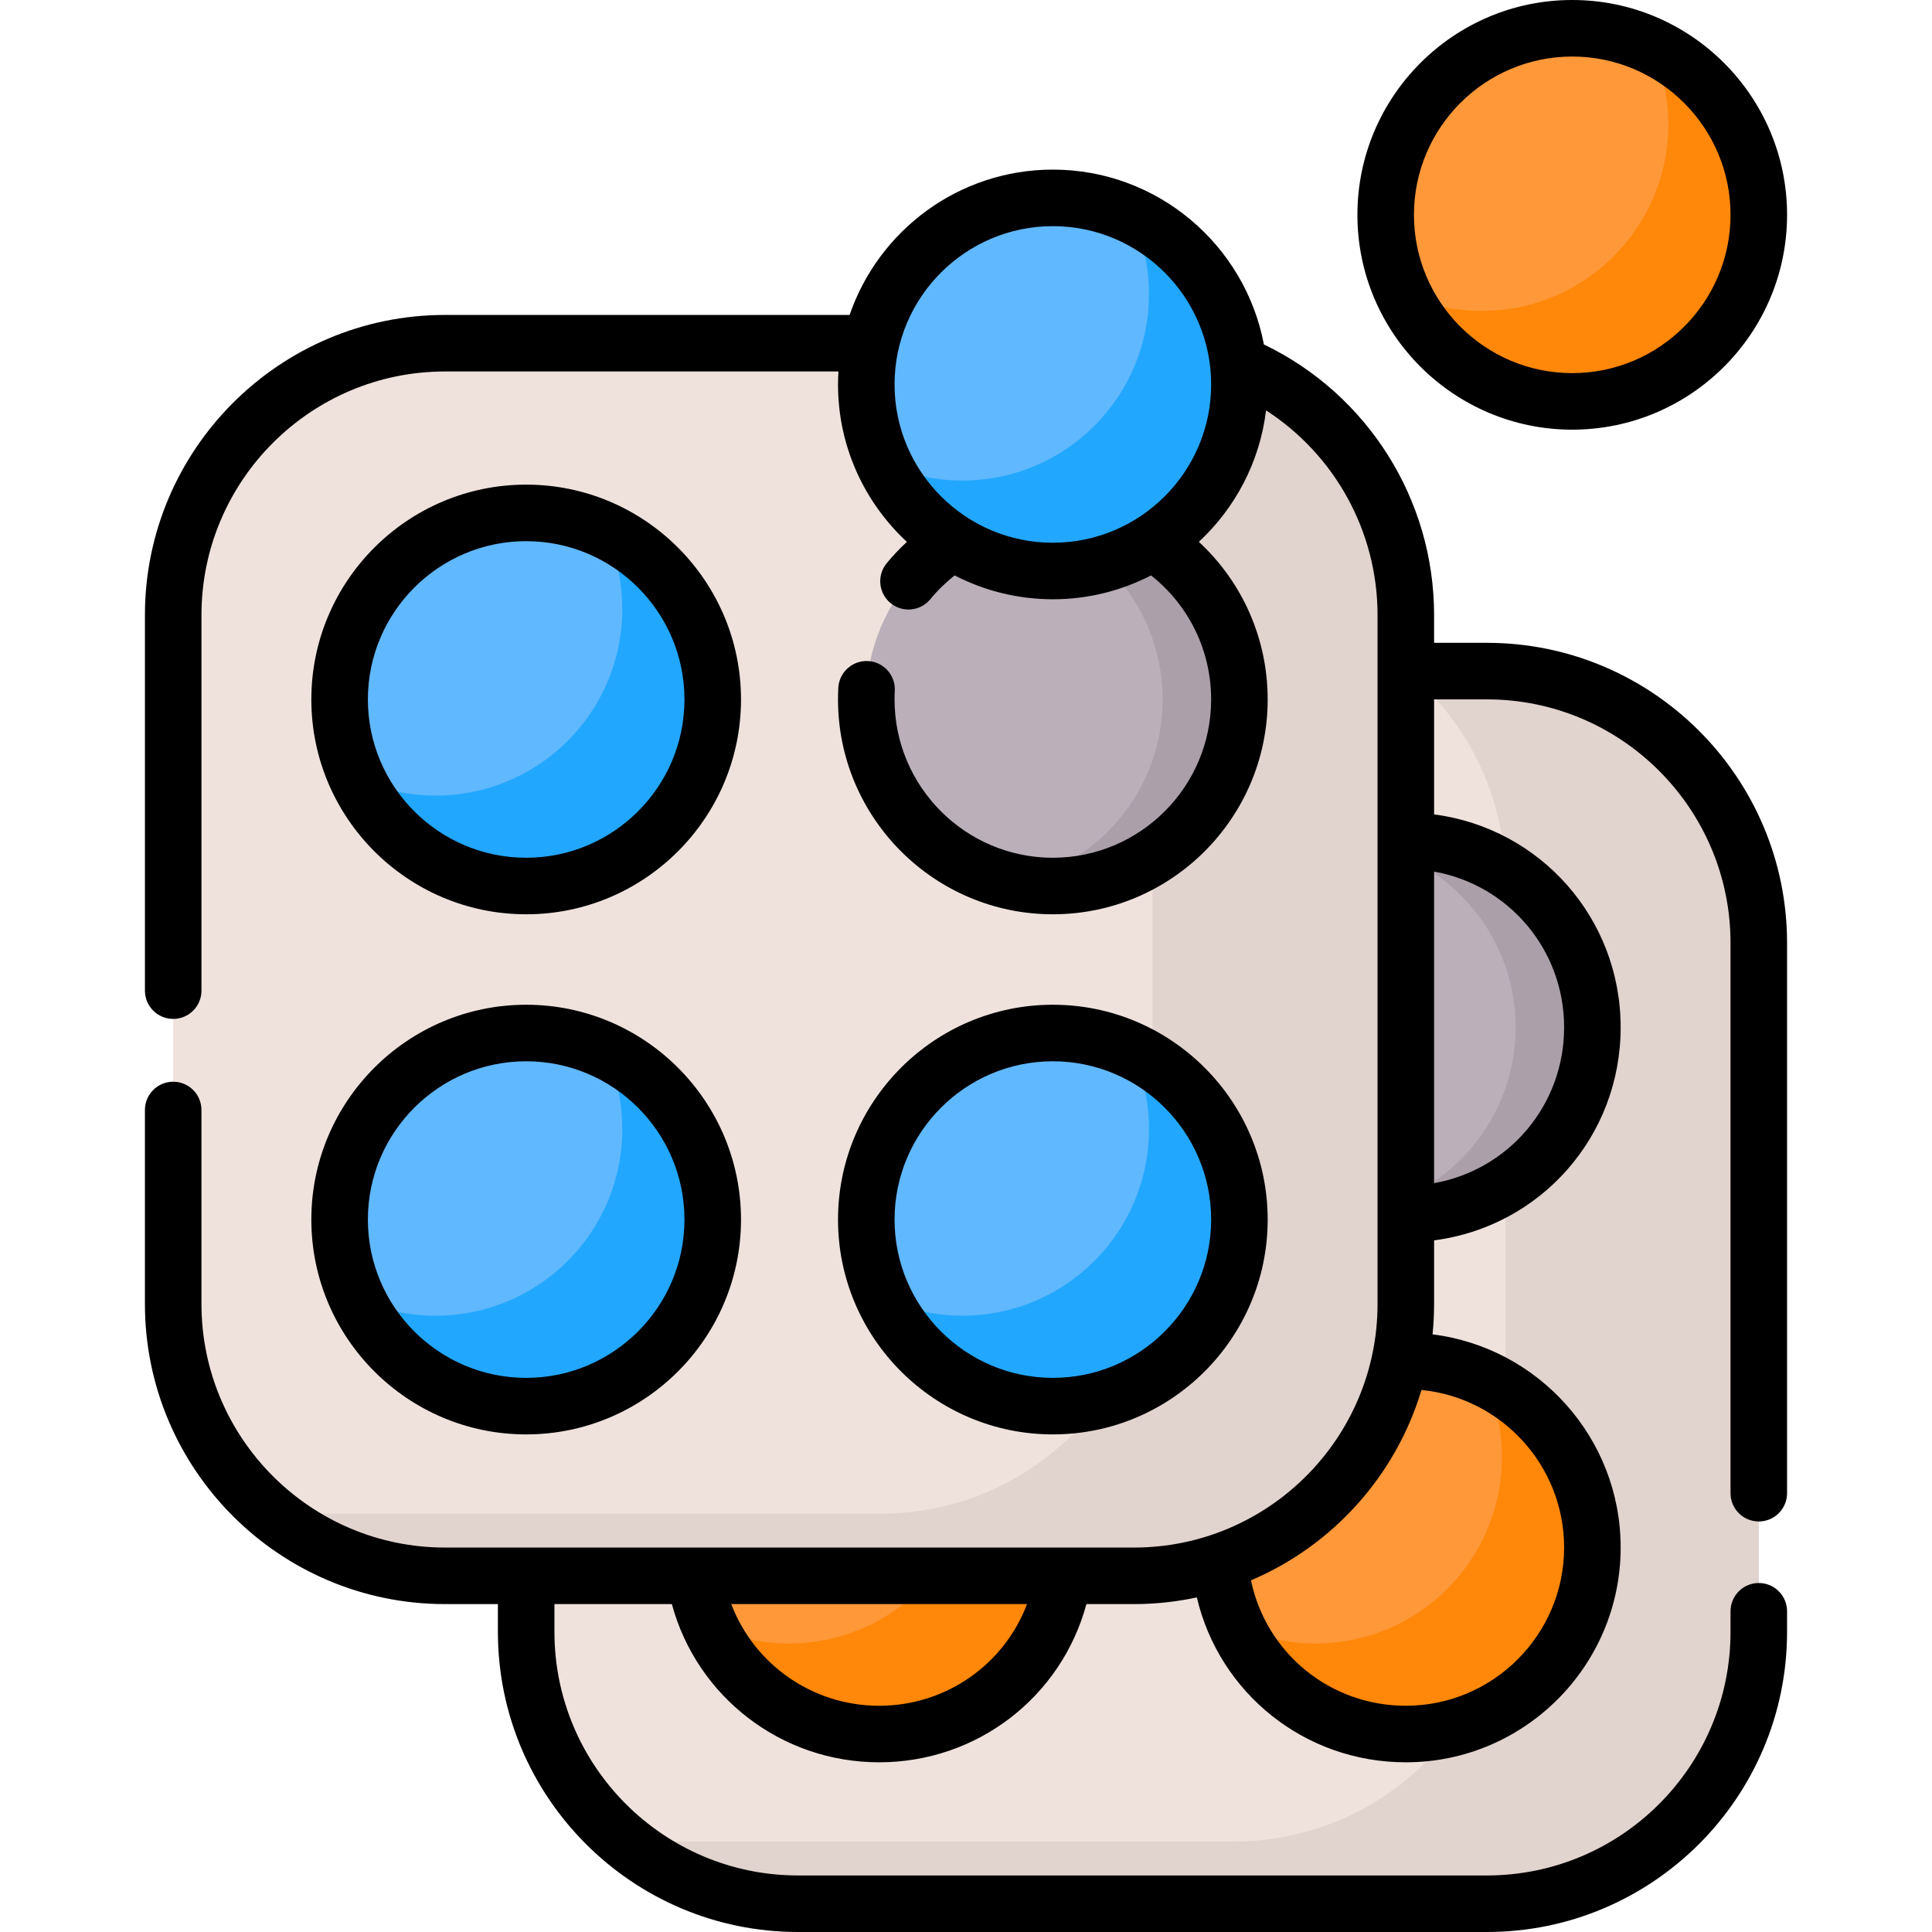 <?xml version="1.0" encoding="UTF-8"?> <svg xmlns="http://www.w3.org/2000/svg" id="Capa_1" height="512" viewBox="0 0 512 512" width="512"><path d="m393.973 504.508h-182.405c-39.835 0-72.127-32.292-72.127-72.127v-182.405c0-39.835 32.292-72.127 72.127-72.127h182.405c39.835 0 72.127 32.292 72.127 72.127v182.405c.001 39.835-32.292 72.127-72.127 72.127z" fill="#efe2dd"></path><path d="m394.056 177.849h-21.257c15.992 13.214 26.184 33.199 26.184 55.565v182.57c0 39.789-32.256 72.045-72.045 72.045h-161.312c12.459 10.294 28.437 16.48 45.861 16.48h182.57c39.789 0 72.045-32.256 72.045-72.045v-182.57c-.001-39.79-32.257-72.045-72.046-72.045z" fill="#e1d3ce"></path><circle cx="372.559" cy="272.261" fill="#bbb0ba" r="49.441"></circle><circle cx="232.983" cy="410.096" fill="#ff9838" r="49.441"></circle><circle cx="372.559" cy="410.096" fill="#ff9838" r="49.441"></circle><path d="m253.839 365.269c2.954 6.338 4.614 13.402 4.614 20.856 0 27.306-22.136 49.441-49.441 49.441-7.454 0-14.517-1.66-20.856-4.614 7.867 16.88 24.976 28.585 44.827 28.585 27.306 0 49.441-22.136 49.441-49.441 0-19.851-11.705-36.96-28.585-44.827z" fill="#ff8709"></path><path d="m393.414 365.269c2.954 6.338 4.614 13.402 4.614 20.856 0 27.306-22.136 49.441-49.441 49.441-7.454 0-14.517-1.66-20.856-4.614 7.867 16.88 24.976 28.585 44.827 28.585 27.306 0 49.441-22.136 49.441-49.441.001-19.851-11.705-36.96-28.585-44.827z" fill="#ff8709"></path><path d="m372.559 222.82c-3.488 0-6.889.366-10.173 1.053 22.424 4.691 39.268 24.571 39.268 48.388 0 23.818-16.844 43.697-39.268 48.388 3.284.687 6.685 1.053 10.173 1.053 27.306 0 49.441-22.136 49.441-49.441 0-27.306-22.136-49.441-49.441-49.441z" fill="#ab9faa"></path><circle cx="416.66" cy="56.933" fill="#ff9838" r="49.441"></circle><path d="m300.431 417.612h-182.405c-39.835 0-72.127-32.292-72.127-72.127v-182.405c0-39.835 32.292-72.127 72.127-72.127h182.405c39.835 0 72.127 32.292 72.127 72.127v182.405c.001 39.834-32.292 72.127-72.127 72.127z" fill="#efe2dd"></path><path d="m300.514 90.952h-21.257c15.992 13.214 26.184 33.199 26.184 55.565v182.57c0 39.789-32.256 72.045-72.045 72.045h-161.313c12.459 10.294 28.437 16.48 45.861 16.48h182.57c39.789 0 72.045-32.256 72.045-72.045v-182.57c0-39.789-32.256-72.045-72.045-72.045z" fill="#e1d3ce"></path><circle cx="139.441" cy="185.364" fill="#60b8ff" r="49.441"></circle><circle cx="279.016" cy="185.364" fill="#bbb0ba" r="49.441"></circle><path d="m279.016 135.923c-3.488 0-6.889.366-10.173 1.053 22.424 4.691 39.268 24.571 39.268 48.388s-16.844 43.697-39.268 48.388c3.284.687 6.685 1.053 10.173 1.053 27.306 0 49.441-22.135 49.441-49.441s-22.135-49.441-49.441-49.441z" fill="#ab9faa"></path><circle cx="279.016" cy="101.881" fill="#60b8ff" r="49.441"></circle><circle cx="139.441" cy="323.2" fill="#60b8ff" r="49.441"></circle><circle cx="279.016" cy="323.2" fill="#60b8ff" r="49.441"></circle><path d="m437.516 12.105c2.954 6.338 4.614 13.402 4.614 20.856 0 27.306-22.135 49.441-49.441 49.441-7.454 0-14.517-1.66-20.856-4.614 7.867 16.88 24.976 28.585 44.827 28.585 27.306 0 49.441-22.136 49.441-49.441 0-19.851-11.705-36.96-28.585-44.827z" fill="#ff8709"></path><g fill="#22a7ff"><path d="m160.297 140.537c2.954 6.338 4.614 13.402 4.614 20.856 0 27.306-22.136 49.441-49.441 49.441-7.454 0-14.517-1.66-20.856-4.614 7.867 16.88 24.976 28.585 44.827 28.585 27.306 0 49.441-22.135 49.441-49.441 0-19.851-11.705-36.96-28.585-44.827z"></path><path d="m299.872 57.054c2.954 6.338 4.614 13.402 4.614 20.856 0 27.306-22.136 49.441-49.441 49.441-7.454 0-14.518-1.66-20.856-4.614 7.867 16.88 24.976 28.585 44.827 28.585 27.306 0 49.441-22.136 49.441-49.441 0-19.851-11.705-36.96-28.585-44.827z"></path><path d="m160.297 278.373c2.954 6.338 4.614 13.402 4.614 20.856 0 27.306-22.136 49.441-49.441 49.441-7.454 0-14.517-1.66-20.856-4.614 7.867 16.88 24.976 28.585 44.827 28.585 27.306 0 49.441-22.135 49.441-49.441 0-19.851-11.705-36.96-28.585-44.827z"></path><path d="m299.872 278.373c2.954 6.338 4.614 13.402 4.614 20.856 0 27.306-22.136 49.441-49.441 49.441-7.454 0-14.518-1.66-20.856-4.614 7.867 16.88 24.976 28.585 44.827 28.585 27.306 0 49.441-22.135 49.441-49.441 0-19.851-11.705-36.96-28.585-44.827z"></path></g><path d="m394.056 170.357h-14.006v-7.36c0-30.654-17.615-58.504-45.106-71.713-4.982-26.344-28.158-46.335-55.928-46.335-24.947 0-46.182 16.135-53.857 38.513h-107.215c-43.856 0-79.536 35.68-79.536 79.536v99.531c0 4.138 3.354 7.491 7.491 7.491s7.491-3.354 7.491-7.491v-99.531c0-35.595 28.959-64.553 64.553-64.553h104.253c-.068 1.138-.113 2.282-.113 3.437 0 16.468 7.036 31.317 18.25 41.722-1.909 1.769-3.705 3.662-5.363 5.685-2.623 3.199-2.157 7.92 1.042 10.544 1.393 1.142 3.075 1.698 4.746 1.698 2.166 0 4.316-.935 5.797-2.741 1.915-2.335 4.078-4.434 6.432-6.3 7.807 4.032 16.653 6.324 26.028 6.324 9.377 0 18.224-2.293 26.032-6.326 10.027 7.931 15.918 19.934 15.918 32.876 0 23.131-18.818 41.949-41.95 41.949s-41.95-18.818-41.95-41.949c0-.761.02-1.532.061-2.293.221-4.131-2.948-7.66-7.08-7.882-4.123-.223-7.66 2.949-7.882 7.08-.055 1.026-.083 2.068-.083 3.095 0 31.393 25.54 56.932 56.933 56.932s56.933-25.539 56.933-56.932c0-16.073-6.682-31.09-18.241-41.77 9.624-8.933 16.155-21.144 17.811-34.84 18.219 11.767 29.548 32.101 29.548 54.243v182.57c0 35.595-28.959 64.553-64.554 64.553h-182.57c-35.595 0-64.553-28.958-64.553-64.553v-51.408c0-4.138-3.354-7.491-7.491-7.491s-7.491 3.354-7.491 7.491v51.408c0 43.856 35.68 79.536 79.536 79.536h14.006v7.36c0 43.857 35.68 79.537 79.536 79.537h182.57c43.857 0 79.537-35.68 79.537-79.537v-5.456c0-4.138-3.354-7.491-7.491-7.491s-7.491 3.354-7.491 7.491v5.456c0 35.595-28.959 64.554-64.554 64.554h-182.57c-35.595 0-64.553-28.959-64.553-64.554v-7.36h31.115c6.664 24.578 29.001 41.926 54.935 41.926 26.005 0 48.274-17.326 54.93-41.926h12.6c5.714 0 11.284-.619 16.66-1.769 5.981 25.376 28.584 43.695 55.385 43.695 31.393 0 56.933-25.54 56.933-56.933 0-28.992-21.788-52.974-49.847-56.475.268-2.649.406-5.335.406-8.053v-16.86c28.138-3.647 49.441-27.448 49.441-56.447 0-28.928-21.328-52.778-49.441-56.437v-30.484h14.005c35.595 0 64.554 28.959 64.554 64.554v145.816c0 4.138 3.354 7.491 7.491 7.491s7.491-3.354 7.491-7.491v-145.816c.002-43.857-35.678-79.537-79.534-79.537zm-115.04-26.526c-23.131 0-41.95-18.818-41.95-41.949 0-23.132 18.818-41.95 41.95-41.95s41.95 18.818 41.95 41.95c0 23.13-18.819 41.949-41.95 41.949zm-46.033 308.215c-17.692 0-33.105-10.954-39.192-26.943h78.386c-6.074 16.001-21.452 26.943-39.194 26.943zm181.525-41.95c0 23.132-18.818 41.95-41.95 41.95-20.118 0-37.022-14.002-41.041-33.237 21.631-9.191 38.371-27.7 45.189-50.456 21.192 2.091 37.802 20.012 37.802 41.743zm0-137.836c0 20.687-14.711 37.782-34.458 41.288v-82.568c19.731 3.518 34.458 20.645 34.458 41.28z"></path><path d="m416.66 113.865c31.393 0 56.933-25.539 56.933-56.932s-25.54-56.933-56.933-56.933-56.932 25.54-56.932 56.933 25.539 56.932 56.932 56.932zm0-98.882c23.131 0 41.95 18.818 41.95 41.95 0 23.131-18.818 41.949-41.95 41.949s-41.95-18.818-41.95-41.949c0-23.132 18.818-41.95 41.95-41.95z"></path><path d="m139.441 242.296c31.393 0 56.933-25.539 56.933-56.932s-25.54-56.933-56.933-56.933-56.933 25.54-56.933 56.933 25.54 56.932 56.933 56.932zm0-98.882c23.131 0 41.95 18.818 41.95 41.95 0 23.131-18.818 41.949-41.95 41.949s-41.95-18.818-41.95-41.949c.001-23.131 18.819-41.95 41.95-41.95z"></path><path d="m139.441 380.132c31.393 0 56.933-25.539 56.933-56.932s-25.54-56.933-56.933-56.933-56.933 25.54-56.933 56.933 25.54 56.932 56.933 56.932zm0-98.882c23.131 0 41.95 18.818 41.95 41.95 0 23.131-18.818 41.949-41.95 41.949s-41.95-18.818-41.95-41.949c.001-23.132 18.819-41.95 41.95-41.95z"></path><path d="m335.949 323.2c0-31.393-25.54-56.933-56.933-56.933s-56.933 25.54-56.933 56.933 25.54 56.932 56.933 56.932 56.933-25.539 56.933-56.932zm-98.882 0c0-23.132 18.818-41.95 41.95-41.95s41.95 18.818 41.95 41.95c0 23.131-18.818 41.949-41.95 41.949s-41.95-18.818-41.95-41.949z"></path></svg> 